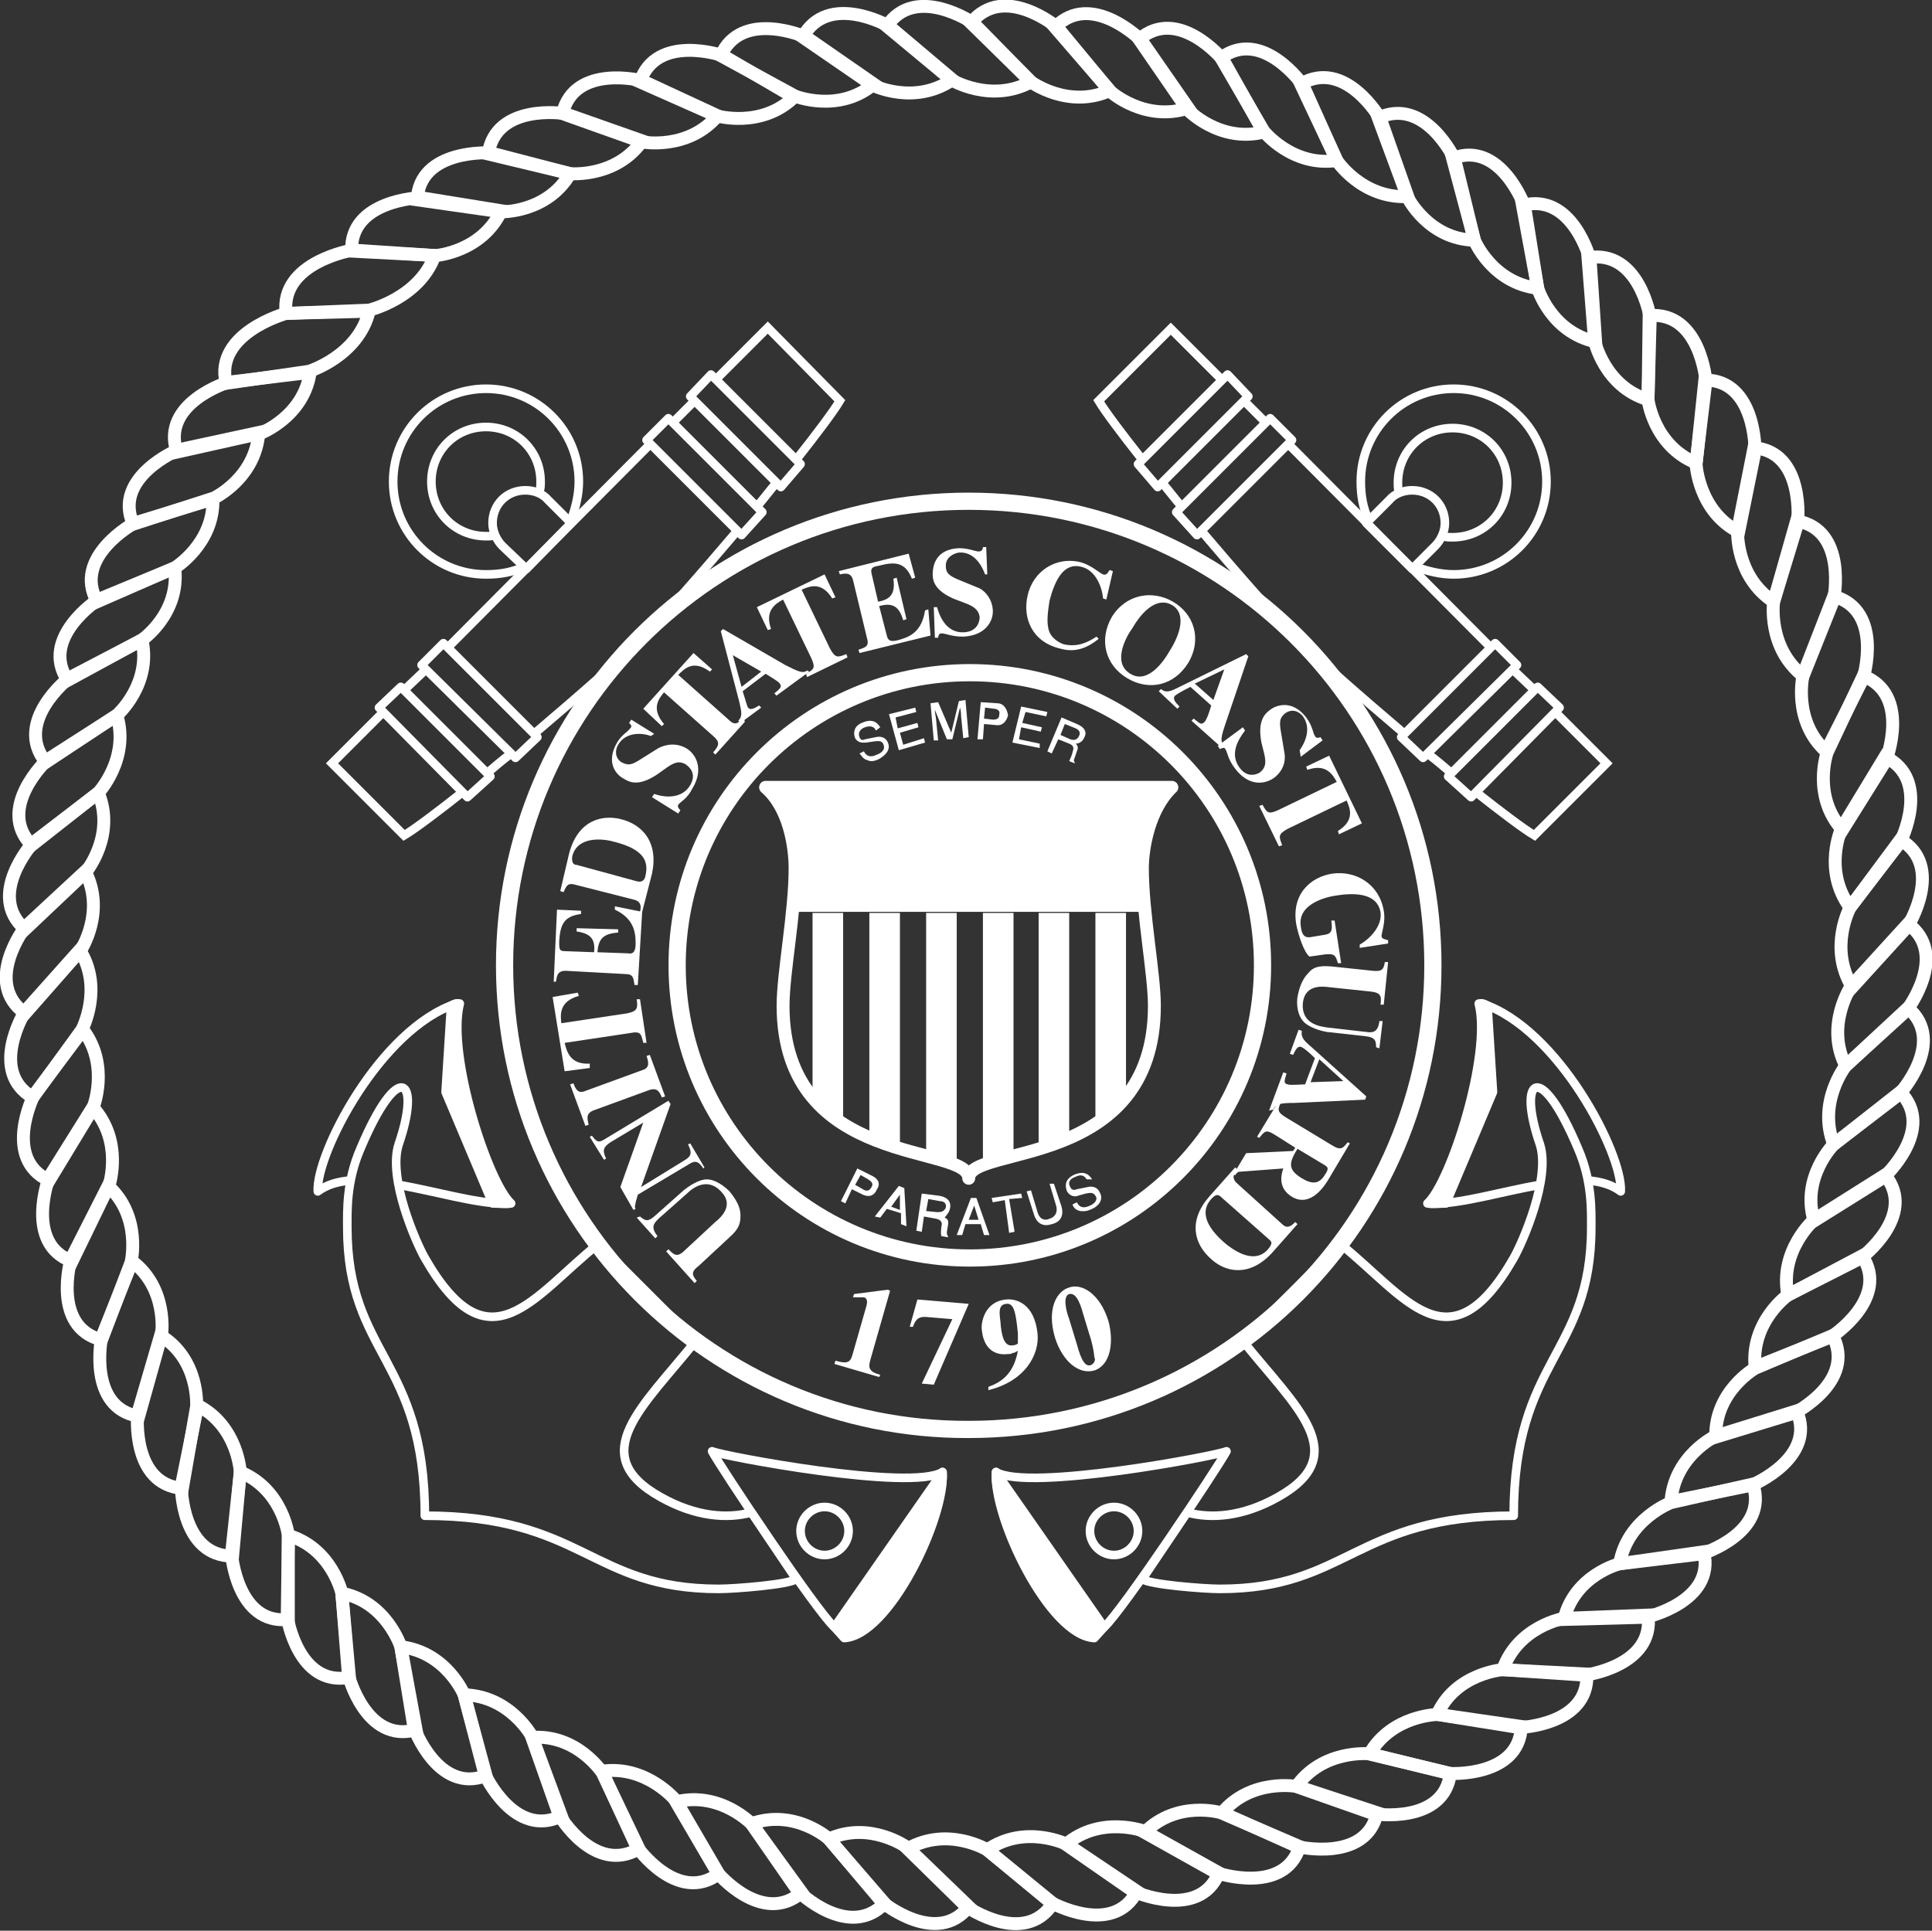 <svg xml:space="preserve" style="enable-background:new 0 0 176.9 176.8;" viewBox="0 0 176.9 176.8" y="0px" x="0px" xmlns:xlink="http://www.w3.org/1999/xlink" xmlns="http://www.w3.org/2000/svg" id="Layer_1" version="1.1">
<rect x="0" y="0" width="176.9" height="176.8" fill="#333333" stroke="none"/>
<style type="text/css">
	
		.st0{fill-rule:evenodd;clip-rule:evenodd;fill:#FFFFFF;stroke:#FFFFFF;stroke-width:0.788;stroke-linejoin:round;stroke-miterlimit:2.613;}
	
		.st1{fill-rule:evenodd;clip-rule:evenodd;fill:none;stroke:#FFFFFF;stroke-width:0.788;stroke-linejoin:round;stroke-miterlimit:2.613;}
	.st2{fill-rule:evenodd;clip-rule:evenodd;fill:none;stroke:#FFFFFF;stroke-width:1.576;stroke-miterlimit:2.613;}
	.st3{fill-rule:evenodd;clip-rule:evenodd;fill:#FFFFFF;}
	.st4{fill-rule:evenodd;clip-rule:evenodd;fill:none;stroke:#FFFFFF;stroke-width:1.182;stroke-miterlimit:2.613;}
	.st5{fill:none;stroke:#FFFFFF;stroke-width:1.182;stroke-linejoin:round;stroke-miterlimit:2.613;}
	.st6{fill-rule:evenodd;clip-rule:evenodd;fill:none;stroke:#FFFFFF;stroke-width:0.788;stroke-miterlimit:2.613;}
</style>
<path d="M130.7,110.2c2.1-1.9,5.9-13.6,4.7-18.3c0.4-0.1,0.8,0.2,0.8,0.2l0.5,7.9l-4.3,10.2
	C131.7,110.2,131.3,110.3,130.7,110.2L130.7,110.2z" class="st0"></path>
<path d="M141,108.5c-3.4,0.6-7.1,1.7-9.5,1.7c2.1-1.9,5.5-13.6,4.2-18.3l0,0c7,2.3,12.9,13.8,12.7,17.2
	c-0.8-0.6-1.8-0.9-3-1" class="st1"></path>
<path d="M108.7,138.5c2.2,0.6,5.1,0.4,8.3-1.4c7-3.9,1.6-8.3-3.2-14.3l8.9-8.9c6,4.8,10,11.6,15.9,1.3
	c0.8-1.4,3.4-7.3,2.4-10.4c-2.1-6.1,0-7.9,3.5,0.4c1.3,3,1.2,5.7,1.2,7.2c0,11.7-7.1,12-7.1,26.4c-14.5,0-15.2,6.7-26.9,6.7
	c-1.5,0-6.5-0.4-7.1-0.9L108.7,138.5L108.7,138.5z" class="st1"></path>
<path d="M91.2,134.8c-0.3,4.2,4.9,15,9,15.2l0.9-1L91.2,134.8L91.2,134.8z" class="st0"></path>
<path d="M91.2,134.8c-0.3,4.2,5.8,14,9.9,14.2c1.6-1.4,10.4-14.6,11.2-16.1C111.5,133.3,94.1,136.6,91.2,134.8
	L91.2,134.8z" class="st1"></path>
<path d="M102,142.4c1.2,0,2.2-1,2.2-2.2c0-1.2-1-2.2-2.2-2.2c-1.2,0-2.2,1-2.2,2.2C99.8,141.4,100.8,142.4,102,142.4
	L102,142.4z" class="st1"></path>
<path d="M46.8,110.2c-2.1-1.9-5.9-13.6-4.7-18.3c-0.4-0.1-0.8,0.2-0.8,0.2l-0.5,7.9l4.3,10.2
	C45.8,110.2,46.2,110.3,46.8,110.2L46.8,110.2z" class="st0"></path>
<path d="M36.5,108.5c3.4,0.6,7.1,1.7,9.5,1.7c-2.1-1.9-5.5-13.6-4.2-18.3l0,0c-7,2.3-12.9,13.8-12.7,17.2
	c0.8-0.6,1.8-0.9,3-1" class="st1"></path>
<path d="M68.8,138.5c-2.2,0.6-5.1,0.4-8.3-1.4c-7-3.9-1.6-8.3,3.2-14.3l-8.9-8.9c-6,4.8-10,11.6-15.9,1.3
	c-0.8-1.4-3.4-7.3-2.4-10.4c2.1-6.1,0-7.9-3.5,0.4c-1.3,3-1.2,5.7-1.2,7.2c0,11.7,7.1,12,7.1,26.4c14.5,0,15.2,6.7,26.9,6.7
	c1.5,0,6.5-0.4,7.1-0.9L68.8,138.5L68.8,138.5z" class="st1"></path>
<path d="M86.3,134.8c0.3,4.2-4.9,15-9,15.2l-0.9-1L86.3,134.8L86.3,134.8z" class="st0"></path>
<path d="M86.3,134.8c0.3,4.2-5.8,14-9.9,14.2c-1.6-1.4-10.4-14.6-11.2-16.1C66,133.3,83.4,136.6,86.3,134.8L86.3,134.8z" class="st1"></path>
<path d="M75.5,142.4c-1.2,0-2.2-1-2.2-2.2c0-1.2,1-2.2,2.2-2.2c1.2,0,2.2,1,2.2,2.2C77.7,141.4,76.7,142.4,75.5,142.4
	L75.5,142.4z" class="st1"></path>
<path d="M46.2,88.4c0-23.5,19-42.5,42.5-42.5c23.5,0,42.5,19,42.5,42.5c0,23.5-19,42.5-42.5,42.5
	C65.3,131,46.2,111.9,46.2,88.4L46.2,88.4z" class="st2"></path>
<path d="M62,88.4c0-14.8,12-26.8,26.8-26.8c14.8,0,26.8,12,26.8,26.8c0,14.8-12,26.8-26.8,26.8
	C74,115.2,62,103.2,62,88.4L62,88.4z" class="st2"></path>
<path d="M87.6,106.8c-0.7-0.3-1.7-0.6-2.8-0.8l0-22.4h2.8L87.6,106.8L87.6,106.8z" class="st3"></path>
<path d="M82.4,105.3c-0.9-0.3-1.8-0.6-2.8-1l0-20.7h2.8L82.4,105.3L82.4,105.3z" class="st3"></path>
<path d="M77.2,103c-1-0.7-2-1.5-2.8-2.4l0-17h2.8L77.2,103L77.2,103z" class="st3"></path>
<path d="M90,106.8c0.7-0.3,1.7-0.6,2.8-0.8l0-22.4H90L90,106.8L90,106.8z" class="st3"></path>
<path d="M95.1,105.3c0.9-0.3,1.8-0.6,2.8-1l0-20.7h-2.8L95.1,105.3L95.1,105.3z" class="st3"></path>
<path d="M100.3,103c1-0.7,2-1.5,2.8-2.4l0-17h-2.8L100.3,103L100.3,103z" class="st3"></path>
<path d="M104.9,83.5c-0.1-1.4-0.2-2.8-0.2-4c0-1.9,0.5-5.5,2.7-7.4h-37c2.1,2,2.7,5.6,2.7,7.4c0,1.2-0.1,2.6-0.2,4
	H104.9L104.9,83.5z" class="st3"></path>
<path d="M20.7,35.1c-1.1-4.6,5.5-6.4,5.5-6.4l7.6-0.2c-1,4.1-5.5,5.5-5.5,5.5L20.7,35.1L20.7,35.1z" class="st4"></path>
<path d="M16.2,41.4c-1.5-4.5,4.7-6.4,4.7-6.4l7.5-0.9c-0.6,4.1-4.6,5.6-4.6,5.6L16.2,41.4L16.2,41.4z" class="st4"></path>
<path d="M12.2,48c-1.9-4.3,4.1-6.8,4.1-6.8l7.4-1.6c-0.3,4.2-4.1,6-4.1,6L12.2,48L12.2,48z" class="st4"></path>
<path d="M8.9,55.1c-2.3-4.1,3.4-7.2,3.4-7.2l7.2-2.2C19.6,49.8,16,52,16,52L8.9,55.1L8.9,55.1z" class="st4"></path>
<path d="M6.2,62.3C3.6,58.4,9,54.9,9,54.9l7-2.9c0.5,4.2-3,6.6-3,6.6L6.2,62.3L6.2,62.3z" class="st4"></path>
<path d="M4.2,69.8c-3-3.7,2.1-7.7,2.1-7.7l6.7-3.5c0.9,4.1-2.3,6.9-2.3,6.9L4.2,69.8L4.2,69.8z" class="st4"></path>
<path d="M2.9,77.4c-3.3-3.4,1.4-7.8,1.4-7.8l6.4-4.1c1.2,4-1.7,7.1-1.7,7.1L2.9,77.4L2.9,77.4z" class="st4"></path>
<path d="M2.3,85.1C-1.3,82,3,77.2,3,77.2l6-4.6c1.6,3.9-1.1,7.2-1.1,7.2L2.3,85.1L2.3,85.1z" class="st4"></path>
<path d="M2.3,92.8c-3.9-2.8,0-7.9,0-7.9l5.5-5.1C9.7,83.5,7.4,87,7.4,87L2.3,92.8L2.3,92.8z" class="st4"></path>
<path d="M3,100.5c-4.1-2.4-0.7-7.9-0.7-7.9l5-5.6c2.2,3.5,0.2,7.3,0.2,7.3L3,100.5L3,100.5z" class="st4"></path>
<path d="M4.5,108.1c-4.3-2-1.4-7.8-1.4-7.8l4.5-6c2.5,3.3,0.9,7.2,0.9,7.2L4.5,108.1L4.5,108.1z" class="st4"></path>
<path d="M6.6,115.5c-4.4-1.6-2.1-7.7-2.1-7.7l4-6.4c2.8,3.1,1.5,7.1,1.5,7.1L6.6,115.5L6.6,115.5z" class="st4"></path>
<path d="M9.3,122.7c-4.6-1.2-2.8-7.4-2.8-7.4l3.4-6.7c3.1,2.8,2.1,7,2.1,7L9.3,122.7L9.3,122.7z" class="st4"></path>
<path d="M12.7,129.7c-4.7-0.8-3.4-7.2-3.4-7.2l2.8-7c3.3,2.5,2.7,6.7,2.7,6.7L12.7,129.7L12.7,129.7z" class="st4"></path>
<path d="M16.7,136.3c-4.7-0.4-4.1-6.8-4.1-6.8l2.1-7.2c3.6,2.2,3.3,6.5,3.3,6.5L16.7,136.3L16.7,136.3z" class="st4"></path>
<path d="M21.3,142.5c-4.7,0-4.7-6.4-4.7-6.4l1.5-7.4c3.7,1.9,3.9,6.1,3.9,6.1L21.3,142.5L21.3,142.5z" class="st4"></path>
<path d="M26.4,148.3c-4.7,0.5-5.2-6-5.2-6l0.8-7.5c3.9,1.6,4.4,5.8,4.4,5.8L26.4,148.3L26.4,148.3z" class="st4"></path>
<path d="M32,153.6c-4.7,0.9-5.7-5.5-5.7-5.5l0.1-7.5c4,1.2,4.9,5.3,4.9,5.3L32,153.6L32,153.6z" class="st4"></path>
<path d="M38.1,158.4c-4.6,1.3-6.2-5-6.2-5l-0.6-7.5c4.1,0.8,5.4,4.9,5.4,4.9L38.1,158.4L38.1,158.4z" class="st4"></path>
<path d="M44.5,162.6c-4.4,1.7-6.6-4.4-6.6-4.4l-1.2-7.4c4.2,0.5,5.8,4.4,5.8,4.4L44.5,162.6L44.5,162.6z" class="st4"></path>
<path d="M51.4,166.3c-4.3,2.1-7-3.8-7-3.8l-1.9-7.3c4.2,0.1,6.2,3.8,6.2,3.8L51.4,166.3L51.4,166.3z" class="st4"></path>
<path d="M58.5,169.3c-4.1,2.4-7.3-3.1-7.3-3.1l-2.5-7.1c4.2-0.3,6.5,3.3,6.5,3.3L58.5,169.3L58.5,169.3z" class="st4"></path>
<path d="M65.8,171.6c-3.8,2.8-7.5-2.5-7.5-2.5l-3.2-6.9c4.1-0.6,6.8,2.7,6.8,2.7L65.8,171.6L65.8,171.6z" class="st4"></path>
<path d="M73.4,173.3c-3.6,3.1-7.7-1.8-7.7-1.8l-3.8-6.5c4.1-1,7,2.1,7,2.1L73.4,173.3L73.4,173.3z" class="st4"></path>
<path d="M81,174.3c-3.3,3.4-7.9-1.1-7.9-1.1l-4.3-6.2c4-1.4,7.1,1.4,7.1,1.4L81,174.3L81,174.3z" class="st4"></path>
<path d="M88.7,174.6c-2.9,3.7-7.9-0.4-7.9-0.4l-4.9-5.8c3.8-1.7,7.2,0.8,7.2,0.8L88.7,174.6L88.7,174.6z" class="st4"></path>
<path d="M96.4,174.3c-2.6,4-7.9,0.3-7.9,0.3l-5.4-5.3c3.7-2.1,7.3,0.1,7.3,0.1L96.4,174.3L96.4,174.3z" class="st4"></path>
<path d="M104.1,173.2c-2.2,4.2-7.9,1-7.9,1l-5.8-4.8c3.5-2.4,7.3-0.5,7.3-0.5L104.1,173.2L104.1,173.2z" class="st4"></path>
<path d="M111.6,171.5c-1.8,4.4-7.8,1.7-7.8,1.7l-6.2-4.3c3.2-2.7,7.2-1.2,7.2-1.2L111.6,171.5L111.6,171.5z" class="st4"></path>
<path d="M119,169.1c-1.4,4.5-7.6,2.4-7.6,2.4l-6.6-3.7c3-3,7-1.8,7-1.8L119,169.1L119,169.1z" class="st4"></path>
<path d="M126.1,166c-1,4.6-7.3,3.1-7.3,3.1l-6.9-3.1c2.7-3.2,6.9-2.4,6.9-2.4L126.1,166L126.1,166z" class="st4"></path>
<path d="M132.8,162.4c-0.6,4.7-7,3.7-7,3.7l-7.1-2.5c2.4-3.4,6.6-3,6.6-3L132.8,162.4L132.8,162.4z" class="st4"></path>
<path d="M139.3,158.1c-0.2,4.7-6.6,4.3-6.6,4.3l-7.3-1.8c2.1-3.6,6.3-3.6,6.3-3.6L139.3,158.1L139.3,158.1z" class="st4"></path>
<path d="M145.3,153.3c0.2,4.7-6.2,4.9-6.2,4.9l-7.5-1.2c1.7-3.8,6-4.1,6-4.1L145.3,153.3L145.3,153.3z" class="st4"></path>
<path d="M150.9,147.9c0.6,4.7-5.8,5.5-5.8,5.5l-7.5-0.5c1.4-4,5.6-4.7,5.6-4.7L150.9,147.9L150.9,147.9z" class="st4"></path>
<path d="M156,142.1c1.1,4.6-5.3,6-5.3,6l-7.5,0.2c1-4.1,5.1-5.1,5.1-5.1L156,142.1L156,142.1z" class="st4"></path>
<path d="M160.5,135.9c1.5,4.5-4.7,6.4-4.7,6.4l-7.5,0.9c0.7-4.1,4.7-5.6,4.7-5.6L160.5,135.9L160.5,135.9z" class="st4"></path>
<path d="M164.5,129.2c1.9,4.3-4.1,6.8-4.1,6.8l-7.4,1.5c0.3-4.2,4.1-6,4.1-6L164.5,129.2L164.5,129.2z" class="st4"></path>
<path d="M167.8,122.3c2.2,4.2-3.5,7.1-3.5,7.1l-7.2,2.2c-0.1-4.2,3.6-6.3,3.6-6.3L167.8,122.3L167.8,122.3z" class="st4"></path>
<path d="M170.5,115c2.6,3.9-2.8,7.4-2.8,7.4l-7,2.8c-0.4-4.2,3-6.6,3-6.6L170.5,115L170.5,115z" class="st4"></path>
<path d="M172.6,107.6c3,3.7-2.2,7.6-2.2,7.6l-6.7,3.4c-0.8-4.1,2.4-6.9,2.4-6.9L172.6,107.6L172.6,107.6z" class="st4"></path>
<path d="M174,100c3.3,3.4-1.5,7.8-1.5,7.8l-6.4,4c-1.2-4,1.8-7,1.8-7L174,100L174,100z" class="st4"></path>
<path d="M174.7,92.3c3.6,3.1-0.8,7.9-0.8,7.9l-6,4.6c-1.5-3.9,1.1-7.2,1.1-7.2L174.7,92.3L174.7,92.3z" class="st4"></path>
<path d="M174.7,84.6c3.8,2.8-0.1,7.9-0.1,7.9l-5.6,5.1c-1.9-3.7,0.5-7.3,0.5-7.3L174.7,84.6L174.7,84.6z" class="st4"></path>
<path d="M174,76.9c4.1,2.4,0.7,7.9,0.7,7.9l-5.1,5.6c-2.2-3.6-0.2-7.3-0.2-7.3L174,76.9L174,76.9z" class="st4"></path>
<path d="M172.6,69.3c4.3,2.1,1.4,7.8,1.4,7.8l-4.6,6c-2.5-3.4-0.8-7.2-0.8-7.2L172.6,69.3L172.6,69.3z" class="st4"></path>
<path d="M170.6,61.9c4.4,1.7,2.1,7.7,2.1,7.7l-4,6.4c-2.8-3.1-1.4-7.1-1.4-7.1L170.6,61.9L170.6,61.9z" class="st4"></path>
<path d="M167.9,54.6c4.6,1.3,2.7,7.5,2.7,7.5l-3.4,6.7c-3.1-2.8-2.1-7-2.1-7L167.9,54.6L167.9,54.6z" class="st4"></path>
<path d="M164.5,47.7c4.7,0.8,3.4,7.2,3.4,7.2l-2.8,7c-3.3-2.6-2.7-6.8-2.7-6.8L164.5,47.7L164.5,47.7z" class="st4"></path>
<path d="M160.6,41c4.7,0.4,4,6.9,4,6.9l-2.2,7.2c-3.5-2.3-3.3-6.5-3.3-6.5L160.6,41L160.6,41z" class="st4"></path>
<path d="M156.1,34.8c4.7,0,4.6,6.5,4.6,6.5l-1.5,7.4c-3.7-1.9-3.9-6.2-3.9-6.2L156.1,34.8L156.1,34.8z" class="st4"></path>
<path d="M151,28.9c4.7-0.4,5.2,6,5.2,6l-0.9,7.5c-3.9-1.6-4.4-5.8-4.4-5.8L151,28.9L151,28.9z" class="st4"></path>
<path d="M145.4,23.6c4.7-0.8,5.7,5.5,5.7,5.5l-0.2,7.5c-4-1.2-4.9-5.4-4.9-5.4L145.4,23.6L145.4,23.6z" class="st4"></path>
<path d="M139.4,18.8c4.6-1.2,6.2,5,6.2,5l0.5,7.5c-4.1-0.9-5.3-4.9-5.3-4.9L139.4,18.8L139.4,18.8z" class="st4"></path>
<path d="M133,14.5c4.4-1.7,6.6,4.4,6.6,4.4l1.2,7.5c-4.2-0.5-5.8-4.4-5.8-4.4L133,14.5L133,14.5z" class="st4"></path>
<path d="M126.2,10.8c4.3-2,7,3.8,7,3.8L135,22c-4.2-0.1-6.1-3.9-6.1-3.9L126.2,10.8L126.2,10.8z" class="st4"></path>
<path d="M119.1,7.7c4.1-2.4,7.3,3.2,7.3,3.2l2.5,7.1c-4.2,0.2-6.5-3.3-6.5-3.3L119.1,7.7L119.1,7.7z" class="st4"></path>
<path d="M111.8,5.3c3.8-2.8,7.5,2.5,7.5,2.5l3.1,6.9c-4.1,0.6-6.7-2.7-6.7-2.7L111.8,5.3L111.8,5.3z" class="st4"></path>
<path d="M104.3,3.6c3.6-3.1,7.7,1.9,7.7,1.9l3.7,6.6c-4.1,1-7-2.1-7-2.1L104.3,3.6L104.3,3.6z" class="st4"></path>
<path d="M96.6,2.5c3.3-3.4,7.9,1.2,7.9,1.2l4.3,6.2c-4,1.3-7.1-1.5-7.1-1.5L96.6,2.5L96.6,2.5z" class="st4"></path>
<path d="M88.9,2.1c3-3.7,7.9,0.4,7.9,0.4l4.8,5.8c-3.8,1.7-7.2-0.8-7.2-0.8L88.9,2.1L88.9,2.1z" class="st4"></path>
<path d="M81.2,2.4c2.6-3.9,7.9-0.3,7.9-0.3l5.3,5.4c-3.7,2-7.3-0.2-7.3-0.2L81.2,2.4L81.2,2.4z" class="st4"></path>
<path d="M73.5,3.4c2.3-4.2,7.9-1,7.9-1l5.8,4.9c-3.5,2.4-7.3,0.5-7.3,0.5L73.5,3.4L73.5,3.4z" class="st4"></path>
<path d="M66,5.1c1.9-4.3,7.8-1.7,7.8-1.7l6.2,4.3c-3.2,2.7-7.2,1.1-7.2,1.1L66,5.1L66,5.1z" class="st4"></path>
<path d="M58.6,7.5c1.5-4.5,7.6-2.4,7.6-2.4l6.5,3.8c-3,2.9-7.1,1.7-7.1,1.7L58.6,7.5L58.6,7.5z" class="st4"></path>
<path d="M51.5,10.4c1.1-4.6,7.3-3,7.3-3l6.9,3.2c-2.7,3.2-6.9,2.4-6.9,2.4L51.5,10.4L51.5,10.4z" class="st4"></path>
<path d="M44.7,14.1c0.7-4.7,7-3.7,7-3.7l7.1,2.5c-2.4,3.4-6.6,3-6.6,3L44.7,14.1L44.7,14.1z" class="st4"></path>
<path d="M38.2,18.3c0.2-4.7,6.7-4.3,6.7-4.3l7.3,1.9c-2.1,3.6-6.3,3.5-6.3,3.5L38.2,18.3L38.2,18.3z" class="st4"></path>
<path d="M32.2,23c-0.2-4.7,6.3-4.9,6.3-4.9l7.4,1.2c-1.8,3.8-6,4.1-6,4.1L32.2,23L32.2,23z" class="st4"></path>
<path d="M26.2,28.7c-0.6-4.7,6.1-5.8,6.1-5.8l7.5,0.5c-1.4,3.9-6,5-6,5L26.2,28.7L26.2,28.7z" class="st4"></path>
<path d="M107.3,72.1c-2.1,2-2.7,5.6-2.7,7.4c0,4.1,1.1,9.7,1.1,12.6c0,15.1-17,12.7-17,15.8c0-3.2-17-0.8-17-15.8
	c0-3,1.1-8.5,1.1-12.6c0-1.9-0.5-5.5-2.7-7.4H107.3L107.3,72.1z" class="st5"></path>
<path d="M48,51.9c-1.1,0.5-2.2,0.7-3.5,0.7c-4.7,0-8.5-3.8-8.5-8.5l0,0c0-4.7,3.8-8.5,8.5-8.5c4.7,0,8.5,3.8,8.5,8.5
	c0,1.2-0.3,2.4-0.7,3.5" class="st6"></path>
<path d="M45.4,49c-0.3,0.1-0.6,0.1-0.9,0.1c-2.8,0-5-2.2-5-5l0,0c0-2.8,2.2-5,5-5c2.8,0,5,2.2,5,5c0,0.3,0,0.6-0.1,0.9" class="st6"></path>
<path d="M48.2,52.1L46,50c-0.5-0.5-0.9-1.3-0.9-2.1c0-1.7,1.3-3,3-3c0.8,0,1.6,0.3,2.1,0.9l2.1,2.1L48.2,52.1L48.2,52.1
	z" class="st1"></path>
<line y2="38.7" x2="61.6" y1="36.7" x1="63.6" class="st6"></line>
<path d="M72.9,42.1c1.9-2.4,3.4-4.4,4-5.4L70.3,30l-4.7,4.7" class="st6"></path>
<path d="M69.3,46.4c0.6-0.7,1.2-1.5,1.8-2.2" class="st6"></path>
<path d="M48.9,67.2c4-3.4,7.9-6.8,9.9-8.8l0,0c2-2,5.4-5.9,8.8-9.9" class="st6"></path>
<path d="M44.6,70.8c0.7-0.6,1.4-1.2,2.2-1.8" class="st6"></path>
<path d="M35.1,65.2l-4.7,4.7l6.6,6.6c1-0.6,3-2.1,5.4-4" class="st6"></path>
<line y2="63.2" x2="37" y1="61.3" x1="39" class="st6"></line>
<line y2="59.3" x2="41" y1="40.6" x1="59.6" class="st6"></line>
<path d="M69.8,46.9l-8.6-8.6c-0.4,0.4-1.6,1.6-2,2l8.7,8.7L69.8,46.9L69.8,46.9z" class="st1"></path>
<polygon points="73.3,42.5 65.1,34.3 63.2,36.3 71.5,44.6 73.3,42.5" class="st1"></polygon>
<polygon points="42.8,73 34.7,64.8 36.7,62.9 44.9,71.1 42.8,73" class="st1"></polygon>
<polygon points="49.2,67.5 40.6,58.9 38.6,60.9 47.2,69.4 49.2,67.5" class="st1"></polygon>
<path d="M125.3,47.6c-0.5-1.1-0.7-2.2-0.7-3.5l0,0c0-4.7,3.8-8.5,8.5-8.5c4.7,0,8.5,3.8,8.5,8.5c0,4.7-3.8,8.5-8.5,8.5
	c-1.2,0-2.4-0.3-3.5-0.7" class="st6"></path>
<path d="M128.1,45.1c-0.1-0.3-0.1-0.6-0.1-0.9l0,0c0-2.8,2.2-5,5-5c2.8,0,5,2.2,5,5c0,2.8-2.2,5-5,5
	c-0.3,0-0.6,0-0.9-0.1" class="st6"></path>
<path d="M129.3,52.1l2.1-2.1c0.5-0.5,0.9-1.3,0.9-2.1c0-1.7-1.3-3-3-3c-0.8,0-1.6,0.3-2.1,0.9l-2.1,2.1L129.3,52.1
	L129.3,52.1z" class="st1"></path>
<path d="M132.9,70.8c-0.7-0.6-1.4-1.2-2.2-1.8" class="st6"></path>
<path d="M142.4,65.2l4.7,4.7l-6.6,6.6c-1-0.6-3-2.1-5.4-4" class="st6"></path>
<line y2="63.2" x2="140.5" y1="61.3" x1="138.5" class="st6"></line>
<line y2="59.3" x2="136.5" y1="40.6" x1="117.9" class="st6"></line>
<line y2="38.7" x2="115.9" y1="36.7" x1="113.9" class="st6"></line>
<path d="M104.6,42.1c-1.9-2.4-3.4-4.4-4-5.4l6.6-6.6l4.7,4.7" class="st6"></path>
<path d="M108.2,46.4c-0.6-0.7-1.2-1.5-1.8-2.2" class="st6"></path>
<path d="M128.6,67.2c-4-3.4-7.9-6.8-9.9-8.8l0,0c-2-2-5.4-5.9-8.8-9.9" class="st6"></path>
<path d="M107.7,46.9l8.6-8.6c0.4,0.4,1.6,1.6,2,2l-8.7,8.7L107.7,46.9L107.7,46.9z" class="st1"></path>
<polygon points="104.2,42.5 112.4,34.3 114.3,36.3 106,44.6 104.2,42.5" class="st1"></polygon>
<polygon points="134.7,73 142.8,64.8 140.8,62.9 132.6,71.1 134.7,73" class="st1"></polygon>
<polygon points="128.3,67.5 136.9,58.9 138.9,60.9 130.3,69.4 128.3,67.5" class="st1"></polygon>
<path d="M80.5,126.1l-4.1-1.2l0.1-0.3c1.3,0.4,1.4,0,1.6-0.7l1.2-4.2c0.1-0.3,0.2-0.8-0.2-0.9c-0.2,0-0.6,0-1,0l0.1-0.3
	l3.1-0.4l0.2,0.1l-1.8,6.3c-0.2,0.7-0.2,1.1,0.9,1.4L80.5,126.1L80.5,126.1z" class="st3"></path>
<path d="M85.5,126.8l-1.1-0.1l2.8-5.9l-2.4-0.2c-0.3,0-0.9-0.1-1.2,0.9l-0.3,0l0.7-2.5l4.7,0.4L85.5,126.8L85.5,126.8z" class="st3"></path>
<path d="M58.3,111.5l1.7,1.9l0.2-0.2c-0.6-0.8-0.4-1.1,0.1-1.6l2.6-2.3c0.5-0.5,1.9-1.6,3.2-0.1
	c1.1,1.2-0.1,2.3-0.6,2.7l-2.8,2.6c-0.7,0.7-1,0.4-1.5-0.1l-0.2,0.2l2.6,2.9l0.2-0.2c-0.4-0.5-0.6-0.8,0.2-1.4l2.8-2.6
	c0.9-0.8,1-1.3,1-2c0-1-0.7-1.8-1-2.2c-0.5-0.5-1.3-1.1-2.1-1.1c-0.7,0-1.6,0.6-2.1,1l-2.7,2.4c-0.6,0.5-0.8,0.4-1.3,0L58.3,111.5
	L58.3,111.5z" class="st3"></path>
<path d="M64.5,106.9l-1.3-2.2l-0.2,0.1c0.4,0.8,0.3,1.1-0.4,1.5l-3.9,2.4l0,0l2.7-7.6l-0.2-0.3l-5.8,3.5
	c-0.5,0.3-0.7,0.4-1.2-0.3l-0.2,0.1l1.3,2.1l0.2-0.1c-0.4-0.8-0.2-1.1,0.4-1.5l3-1.8l0,0l-2.1,5.9l1.2,2.1l0.2-0.1
	c-0.1-0.1-0.1-0.3,0.2-1.3l4.7-2.8c0.6-0.4,0.9-0.2,1.3,0.4L64.5,106.9L64.5,106.9z" class="st3"></path>
<path d="M59.2,96.7c0.2,0.6,0.3,1.1-0.4,1.3l-5.2,1.9c-0.7,0.3-0.9-0.2-1.1-0.7l-0.3,0.1l1.4,3.8l0.3-0.1
	c-0.1-0.5-0.3-1,0.4-1.3l5.2-1.9c0.7-0.2,0.9,0.2,1.1,0.7l0.3-0.1l-1.4-3.8L59.2,96.7L59.2,96.7z" class="st3"></path>
<path d="M58.3,91.5c0.1,0.8,0.1,1.1-0.9,1.3l-6,0.9c-0.1-0.8-0.2-2,1.6-2.5l-0.1-0.3l-2.3,0.4l1.1,6.8l2.3-0.3L54,97.4
	c-1.8,0.1-2.1-1.1-2.3-1.9l6-0.9c1-0.2,1,0.1,1.2,0.9l0.3,0l-0.6-4L58.3,91.5L58.3,91.5z" class="st3"></path>
<path d="M50.9,89.9c0.1-0.5,0.1-1,0.9-1l5.5,0.3c0.7,0,0.7,0.4,0.8,1l0.3,0l0.4-6.7L56.3,83l0,0.3
	c1.7,0.8,1.9,2,1.9,3.1c0,0.7-0.2,1-0.7,0.9l-2.8-0.1c0.1-1.1,0.4-1.7,1.9-1.8l0-0.3L52.8,85l0,0.3c1.4,0.2,1.7,0.8,1.6,1.9
	l-2.7-0.1c-0.5,0-0.5-0.2-0.5-0.9c0.1-1.5,0.4-2.3,2-2.5l0-0.3L51,83.3l-0.3,6.6L50.9,89.9L50.9,89.9z" class="st3"></path>
<path d="M58.8,83.5l0.9-3.5c0.6-2.8-0.8-4.5-2.9-5c-1.7-0.4-3.9,0.1-4.7,3.2l-0.8,3.4l0.3,0.1c0.2-0.4,0.3-0.9,1-0.7
	l5.5,1.4c0.4,0.1,0.7,0.4,0.5,1.1L58.8,83.5L58.8,83.5L58.8,83.5z M52.8,79.2c-0.2,0-0.5-0.1-0.4-0.8c0.5-1.9,2.9-1.6,3.9-1.3
	c2.7,0.7,3.1,1.8,2.8,3.1c-0.1,0.5-0.4,0.6-0.8,0.5L52.8,79.2L52.8,79.2z" class="st3"></path>
<path d="M59.9,67.2l-2.1-1.3l-0.2,0.3c0.2,0.2,0.3,0.3,0.1,0.5c-0.2,0.3-0.8,0.6-1.2,1.3c-1.1,1.9,0,3,0.6,3.3
	c0.5,0.3,1.3,0.8,3.1-0.4l0.7-0.5c0.7-0.5,1.2-0.8,1.9-0.4c0.1,0.1,1.1,0.7,0.4,1.9c-0.7,1.2-2.2,1.2-3.3,0.8L59.7,73l2.4,1.5
	l0.2-0.3c-0.1-0.1-0.3-0.3-0.2-0.5c0.2-0.3,0.8-0.5,1.3-1.5c1.1-1.8,0.3-3.2-0.6-3.7c-1.1-0.6-2.1-0.2-2.5,0l-1.6,1
	c-0.9,0.6-1.2,0.6-1.8,0.3c-0.6-0.4-0.6-1.1-0.3-1.6c0.7-1.2,2.2-1.1,3-0.8L59.9,67.2L59.9,67.2z" class="st3"></path>
<path d="M68.1,65.7c-0.6,0.6-0.8,0.8-1.5,0.1l-4.5-4c0.6-0.6,1.4-1.4,2.9-0.3l0.2-0.2l-1.7-1.5l-4.6,5.1l1.7,1.6
	l0.2-0.2c-1.2-1.4-0.5-2.3,0-2.9l4.5,4c0.7,0.6,0.5,0.9,0,1.5l0.2,0.2l2.7-3L68.1,65.7L68.1,65.7z" class="st3"></path>
<path d="M73.9,61.4c-0.4,0.3-0.8,0.1-2-0.5l-5.7-3.3L66,57.8l1.7,6.5c0.2,0.9,0.3,1.3-0.1,1.7l0.2,0.2l1.9-1.4l-0.2-0.2
	c-0.3,0.2-0.8,0.5-1,0.2c-0.1-0.1-0.2-0.6-0.5-1.5l2.1-1.6c0.3,0.2,1.2,0.7,1.3,0.9c0.2,0.3,0.1,0.4-0.5,0.9l0.2,0.2l3-2.2
	L73.9,61.4L73.9,61.4L73.9,61.4z M67.9,62.9L67.1,60l2.6,1.5L67.9,62.9L67.9,62.9z" class="st3"></path>
<path d="M77.5,59.9c-0.8,0.3-1,0.4-1.5-0.5l-2.6-5.4c0.7-0.3,1.8-0.8,2.8,0.8l0.3-0.1l-1-2.1l-6.2,3l1,2.1l0.3-0.1
	c-0.6-1.7,0.4-2.3,1.1-2.7l2.6,5.4c0.4,0.9,0.2,1-0.5,1.4l0.1,0.3l3.7-1.8L77.5,59.9L77.5,59.9z" class="st3"></path>
<path d="M76.9,52.6c0.5-0.1,1-0.2,1.2,0.5l1.3,5.4c0.2,0.7-0.2,0.8-0.8,1l0.1,0.3l6.5-1.6L85,55.8l-0.3,0.1
	c-0.3,1.9-1.3,2.4-2.4,2.7c-0.7,0.2-1,0.1-1.1-0.4l-0.7-2.7c1.1-0.3,1.8-0.1,2.2,1.3l0.3-0.1l-0.9-3.8L81.8,53
	c0.2,1.4-0.3,1.9-1.4,2.1l-0.6-2.6c-0.1-0.5,0.1-0.6,0.7-0.7c1.5-0.4,2.4-0.3,3,1.2l0.3-0.1l-0.6-2.2l-6.4,1.6L76.9,52.6L76.9,52.6z" class="st3"></path>
<path d="M90.4,52.6l-0.1-2.5l-0.3,0c0,0.2-0.1,0.4-0.4,0.4c-0.3,0-0.9-0.3-1.8-0.3c-2.2,0.1-2.4,1.7-2.4,2.4
	c0,0.5,0.1,1.5,2.1,2.3l0.8,0.3c0.8,0.3,1.3,0.6,1.4,1.3c0,0.1,0,1.3-1.4,1.4c-1.5,0.1-2.2-1.2-2.5-2.3l-0.3,0l0.1,2.8l0.3,0
	c0-0.2,0.1-0.4,0.3-0.4c0.4,0,0.9,0.3,2,0.3c2.1-0.1,2.8-1.5,2.7-2.5c-0.1-1.2-1-1.9-1.4-2l-1.7-0.7c-1-0.4-1.2-0.7-1.2-1.3
	c0-0.7,0.6-1.1,1.2-1.2c1.4-0.1,2.1,1.2,2.4,2L90.4,52.6L90.4,52.6z" class="st3"></path>
<path d="M100.4,58.3c-1.2,0.8-2.1,0.9-3,0.7c-0.3-0.1-1.2-0.5-1.4-1.4c-0.2-0.8,0-1.9,0.1-2.6c0.5-1.9,1.3-3.5,2.9-3.1
	c1.3,0.3,1.9,1.8,2,2.9l0.3,0.1l0.6-2.6l-0.3-0.1c-0.2,0.3-0.3,0.5-0.6,0.4c-0.3-0.1-1-0.8-2-1.1c-2.3-0.6-4.4,0.8-4.9,3
	c-0.5,2.1,0.4,4.3,3,4.9c1.4,0.4,2.5-0.1,3.5-0.9L100.4,58.3L100.4,58.3z" class="st3"></path>
<path d="M107.3,55.4c1.4,0.8,0.7,2.8-0.2,4.2c-0.5,0.9-2,3.1-3.6,2.1c-1.7-1-0.4-3.4,0.2-4.2
	C104.5,56.1,105.9,54.6,107.3,55.4L107.3,55.4L107.3,55.4z M107.4,55.1c-1.9-1.1-4.3-0.7-5.6,1.4c-1.2,2.1-0.6,4.4,1.4,5.6
	c2,1.2,4.3,0.7,5.6-1.4C110.1,58.5,109.3,56.2,107.4,55.1L107.4,55.1z" class="st3"></path>
<path d="M112.1,68.3c-0.4-0.4-0.3-0.8,0.1-2l2.1-6.2l-0.2-0.2l-6.1,3c-0.8,0.4-1.2,0.6-1.7,0.2l-0.2,0.2l1.7,1.6
	l0.2-0.2c-0.3-0.3-0.7-0.7-0.4-1c0.1-0.1,0.6-0.4,1.4-0.8l1.9,1.7c-0.1,0.4-0.4,1.3-0.6,1.5c-0.3,0.3-0.4,0.2-1-0.3l-0.2,0.2
	l2.8,2.5L112.1,68.3L112.1,68.3L112.1,68.3z M109.4,62.6l2.7-1.3l-1,2.8L109.4,62.6L109.4,62.6z" class="st3"></path>
<path d="M119.1,69.3l2-1.5l-0.2-0.3c-0.2,0.1-0.4,0.1-0.5-0.1c-0.2-0.3-0.2-0.9-0.8-1.7c-1.3-1.7-2.8-1.1-3.3-0.7
	c-0.4,0.3-1.2,0.9-0.8,3l0.2,0.8c0.2,0.8,0.3,1.4-0.3,1.9c-0.1,0.1-1.1,0.7-1.9-0.4c-0.9-1.2-0.2-2.5,0.5-3.4l-0.2-0.3l-2.3,1.7
	l0.2,0.3c0.2-0.1,0.4-0.2,0.5,0c0.2,0.3,0.2,0.9,0.9,1.8c1.3,1.7,2.8,1.4,3.6,0.8c1-0.8,1-1.8,0.9-2.3l-0.3-1.8
	c-0.2-1.1-0.1-1.4,0.4-1.8c0.6-0.4,1.2-0.2,1.6,0.3c0.8,1.1,0.2,2.4-0.3,3.1L119.1,69.3L119.1,69.3z" class="st3"></path>
<path d="M117.4,77.4c-0.3-0.8-0.4-1,0.5-1.5l5.4-2.6c0.3,0.7,0.8,1.8-0.8,2.8l0.1,0.3l2.1-1l-3-6.2l-2.1,1l0.1,0.3
	c1.7-0.6,2.3,0.4,2.7,1.1l-5.4,2.6c-0.9,0.4-1,0.2-1.4-0.5l-0.3,0.1l1.8,3.7L117.4,77.4L117.4,77.4z" class="st3"></path>
<path d="M122.8,88.2l-0.6-3.9l-0.3,0c0.1,0.8,0.1,1.2-0.6,1.3l-1.2,0.2c-0.5,0.1-0.9,0-1-1c-0.3-2.1,2.5-2.7,3.3-2.8
	c1.9-0.3,3.7-0.1,4,1.5c0.2,1.3-1,2.5-1.9,3l0,0.3l2.6-0.4l0-0.3c-0.3-0.1-0.6-0.1-0.6-0.4c0-0.3,0.4-1.3,0.2-2.3
	c-0.4-2.4-2.5-3.7-4.7-3.4c-2,0.3-3.8,1.9-3.3,4.7c0.2,1,0.7,2.5,1.2,2.9l1.4-0.2c0.9-0.1,1,0.1,1.2,0.8L122.8,88.2L122.8,88.2z" class="st3"></path>
<path d="M126.3,96l0.3-2.5l-0.3,0c-0.1,1-0.6,1.1-1.2,1l-3.5-0.4c-0.7-0.1-2.5-0.3-2.3-2.3c0.2-1.6,1.7-1.5,2.4-1.4
	l3.8,0.4c1,0.1,1,0.5,0.9,1.2l0.3,0l0.4-3.9l-0.3,0c-0.1,0.6-0.2,0.9-1.1,0.8l-3.8-0.4c-1.2-0.1-1.7,0.1-2.1,0.6
	c-0.7,0.7-0.9,1.7-1,2.2c-0.1,0.7,0,1.7,0.6,2.3c0.5,0.5,1.5,0.8,2.1,0.9l3.6,0.4c0.8,0.1,0.9,0.4,0.9,1L126.3,96L126.3,96z" class="st3"></path>
<path d="M116.6,101.6c0.2-0.5,0.6-0.6,1.9-0.6l6.5-0.3l0.1-0.3l-5-4.5c-0.7-0.6-1-0.9-0.9-1.5l-0.3-0.1l-0.8,2.2
	l0.3,0.1c0.2-0.4,0.4-0.9,0.8-0.7c0.2,0.1,0.6,0.4,1.2,1l-0.9,2.4c-0.4,0-1.3,0.1-1.6,0c-0.4-0.1-0.3-0.3-0.1-1l-0.3-0.1l-1.3,3.5
	L116.6,101.6L116.6,101.6L116.6,101.6z M120.8,97l2.2,2l-3,0.1L120.8,97L120.8,97z" class="st3"></path>
<path d="M121.3,106.7c0.3,0.2,0.4,0.3,0,0.9c-0.5,0.8-1.1,0.9-2.1,0.3c-1.3-0.8-1.2-1.4-0.4-2.7L121.3,106.7
	L121.3,106.7L121.3,106.7z M113.1,107.6c0.1-0.1,0.2-0.3,0.4-0.3l4-0.3c-0.2,0.6-0.5,1.8,0.8,2.6c1.7,1,3-1,3.4-1.7l1.9-3.2
	l-0.2-0.1c-0.4,0.5-0.6,0.8-1.4,0.3l-4.3-2.6c-0.8-0.5-0.7-0.7-0.4-1.4l-0.2-0.1l-2,3.3l0.2,0.1c0.5-0.6,0.6-0.8,1.4-0.3l1.9,1.2
	l-0.2,0.3l-4.3,0.2l-1.2,2L113.1,107.6L113.1,107.6z" class="st3"></path>
<path d="M113.1,106.9l-2.4,2.7c-1.9,2.2-1.4,4.3,0.2,5.7c1.3,1.2,3.5,1.7,5.6-0.6l2.3-2.6l-0.2-0.2
	c-0.3,0.3-0.7,0.7-1.2,0.2l-4.2-3.8c-0.3-0.3-0.4-0.7,0.1-1.2L113.1,106.9L113.1,106.9L113.1,106.9z M116.2,113.5
	c0.2,0.2,0.4,0.3-0.1,0.9c-1.3,1.5-3.3,0-4.1-0.7c-2-1.8-1.9-3.1-1-4c0.4-0.4,0.6-0.3,0.9,0L116.2,113.5L116.2,113.5z" class="st3"></path>
<path d="M95,122.1c-0.3-2.7-1.9-3.2-2.9-3.1c-2,0.2-2.3,2.2-2.2,2.8c0.2,2,1.5,2.3,2.3,2.2c0.2,0,0.4,0,0.5-0.1
	c0.2,0,0.3-0.1,0.5-0.2c-0.4,2.2-1.6,2.9-2.7,3.3l0,0.3C93.8,126.5,95.2,124.1,95,122.1z M93.2,123c0,0.1-0.3,0.2-0.5,0.2
	c-0.7,0.1-1-0.7-1.1-2.2c-0.1-0.8-0.2-1.5,0.5-1.6c0.7-0.1,0.9,0.6,1.1,2.7C93.2,122.3,93.2,122.8,93.2,123z" class="st3"></path>
<path d="M101.5,121c-0.8-2.6-2.5-3.5-3.6-3.1c-1.1,0.3-2.1,1.9-1.3,4.6c0.7,2.2,2.2,3.4,3.6,3
	C101.7,125,102,122.9,101.5,121z M99.9,125c-0.5,0.2-0.9-0.4-1.3-1.9l-0.7-2.3c-0.3-0.8-0.6-2.1,0-2.3c0.5-0.1,0.9,0.4,1.3,1.9
	l0.7,2.3c0.2,0.7,0.3,1.4,0.3,1.6C100.3,124.4,100.3,124.8,99.9,125z" class="st3"></path>
<path d="M80.2,66.9c-0.2-0.5-0.7-0.4-1-0.3c-0.3,0.1-0.7,0.4-0.5,0.9c0.1,0.3,0.3,0.3,0.5,0.2l1-0.2
	c0.4-0.1,0.9,0,1.1,0.5c0.3,0.7-0.3,1.2-0.8,1.5c-0.6,0.3-0.9,0.2-1.1,0.1c-0.4-0.1-0.5-0.4-0.7-0.6l0.4-0.2
	c0.3,0.6,0.8,0.5,1.2,0.3c0.3-0.1,0.8-0.4,0.6-0.9c-0.1-0.3-0.3-0.4-0.9-0.3l-0.7,0.1c-0.2,0-0.7,0.1-1-0.4
	c-0.2-0.5-0.1-1.1,0.6-1.4c1.1-0.5,1.5,0.1,1.7,0.4L80.2,66.9L80.2,66.9z" class="st3"></path>
<polygon points="84.7,68 82.3,68.7 81.4,65.4 83.8,64.8 83.9,65.2 82,65.7 82.2,66.7 84,66.2 84.1,66.6 82.4,67.1 
	82.7,68.2 84.6,67.6 84.7,68" class="st3"></polygon>
<path d="M88.2,67.6l-0.2-2c0-0.1,0-0.5-0.1-0.8l0,0l-0.7,2.9l-0.5,0L85.6,65l0,0c0,0.3,0.1,0.7,0.1,0.8l0.2,2l-0.4,0
	l-0.3-3.4l0.7-0.1l1.2,2.8l0,0l0.7-2.9l0.6-0.1l0.3,3.4L88.2,67.6L88.2,67.6z" class="st3"></path>
<polygon points="95.2,68.5 92.7,68 93.5,64.7 95.9,65.2 95.8,65.6 93.9,65.2 93.6,66.2 95.4,66.6 95.3,67 93.5,66.6 
	93.3,67.7 95.2,68.1 95.2,68.5" class="st3"></polygon>
<path d="M91.3,64.4l-1.5-0.1l-0.3,3.4l0.5,0l0.1-1.4l1.1,0.1c0.7,0.1,1-0.5,1.1-0.9C92.2,64.9,91.9,64.4,91.3,64.4z
	 M90.9,65.9l-0.8-0.1l0.1-1l0.8,0.1c0.3,0,0.6,0.2,0.5,0.5C91.5,65.8,91.3,65.9,90.9,65.9z" class="st3"></path>
<path d="M98.6,66.3l-1.4-0.6l-1.3,3.1l0.4,0.2l0.6-1.3l1,0.4c0.5,0.2,0.4,0.5,0.3,0.8c0,0.1-0.2,0.6-0.3,0.8l0.5,0.2
	l0-0.1c-0.1-0.1-0.1-0.2,0-0.4l0.2-0.6c0.2-0.4,0-0.6-0.1-0.7c0.2,0,0.6-0.1,0.8-0.6C99.6,66.9,99.1,66.5,98.6,66.3z M98.8,67.4
	c-0.2,0.4-0.5,0.4-0.8,0.3l-0.9-0.4l0.4-1l1,0.4C98.7,66.8,99,67,98.8,67.4z" class="st3"></path>
<polygon points="90.8,109.7 93.5,109.3 93.6,109.7 92.4,109.8 92.9,112.8 92.4,112.9 92,109.9 90.9,110.1 90.8,109.7" class="st3"></polygon>
<path d="M96.5,108.4l0.7,2.1c0.2,0.7,0,1.4-0.9,1.6c-0.9,0.3-1.4-0.2-1.6-0.8l-0.7-2.2l0.4-0.1l0.6,2
	c0.2,0.7,0.7,0.8,1.1,0.6c0.4-0.1,0.8-0.5,0.6-1.2l-0.6-2L96.5,108.4L96.5,108.4z" class="st3"></path>
<path d="M99.5,108c-0.3-0.5-0.7-0.4-1.1-0.2c-0.3,0.1-0.7,0.4-0.4,0.9c0.1,0.3,0.4,0.3,0.6,0.2l1-0.2
	c0.4-0.1,0.9,0,1.1,0.5c0.4,0.7-0.2,1.3-0.7,1.5c-0.6,0.3-0.9,0.2-1.1,0.2c-0.4-0.1-0.6-0.3-0.7-0.6l0.4-0.2
	c0.3,0.6,0.8,0.5,1.2,0.3c0.3-0.1,0.8-0.5,0.5-0.9c-0.2-0.3-0.4-0.3-0.9-0.2l-0.7,0.2c-0.2,0.1-0.7,0.1-1-0.4
	c-0.2-0.5-0.2-1.1,0.6-1.5c1.1-0.5,1.5,0.1,1.7,0.4L99.5,108L99.5,108z" class="st3"></path>
<path d="M79.9,107.7l-1.4-0.7l-1.5,3l0.4,0.2l0.6-1.3l1,0.5c0.7,0.3,1.1,0,1.3-0.5C80.6,108.5,80.5,108,79.9,107.7z
	 M79.8,108.7c-0.2,0.4-0.5,0.4-0.8,0.2l-0.7-0.4l0.5-0.9l0.7,0.4C79.8,108.2,80,108.4,79.8,108.7z" class="st3"></path>
<path d="M82.8,108.8l-0.5-0.2l-2.2,2.8l0.5,0.1l0.6-0.8l1.3,0.4l0,1l0.5,0.2L82.8,108.8z M81.6,110.5l0.8-1.1l0,0l0,1.4
	L81.6,110.5z" class="st3"></path>
<path d="M87,110.6c0.1-0.7-0.4-1-1-1.1l-1.6-0.2l-0.5,3.4l0.5,0.1l0.2-1.4l1.1,0.2c0.5,0.1,0.6,0.4,0.5,0.7
	c0,0.1-0.1,0.6,0,0.9l0.6,0.1l0-0.1c-0.1-0.1-0.1-0.2-0.1-0.4l0.1-0.6c0.1-0.5-0.1-0.6-0.3-0.7C86.7,111.2,86.9,111.1,87,110.6z
	 M85.8,111l-1-0.1l0.2-1.1l1.1,0.2c0.2,0,0.6,0.1,0.5,0.6C86.4,111,86.1,111,85.8,111z" class="st3"></path>
<path d="M89.4,109.7l-0.5,0l-1.3,3.4l0.5,0l0.3-1l1.4,0l0.3,1l0.5,0L89.4,109.7z M88.7,111.7l0.5-1.3h0l0.4,1.3
	L88.7,111.7z" class="st3"></path>
</svg>
